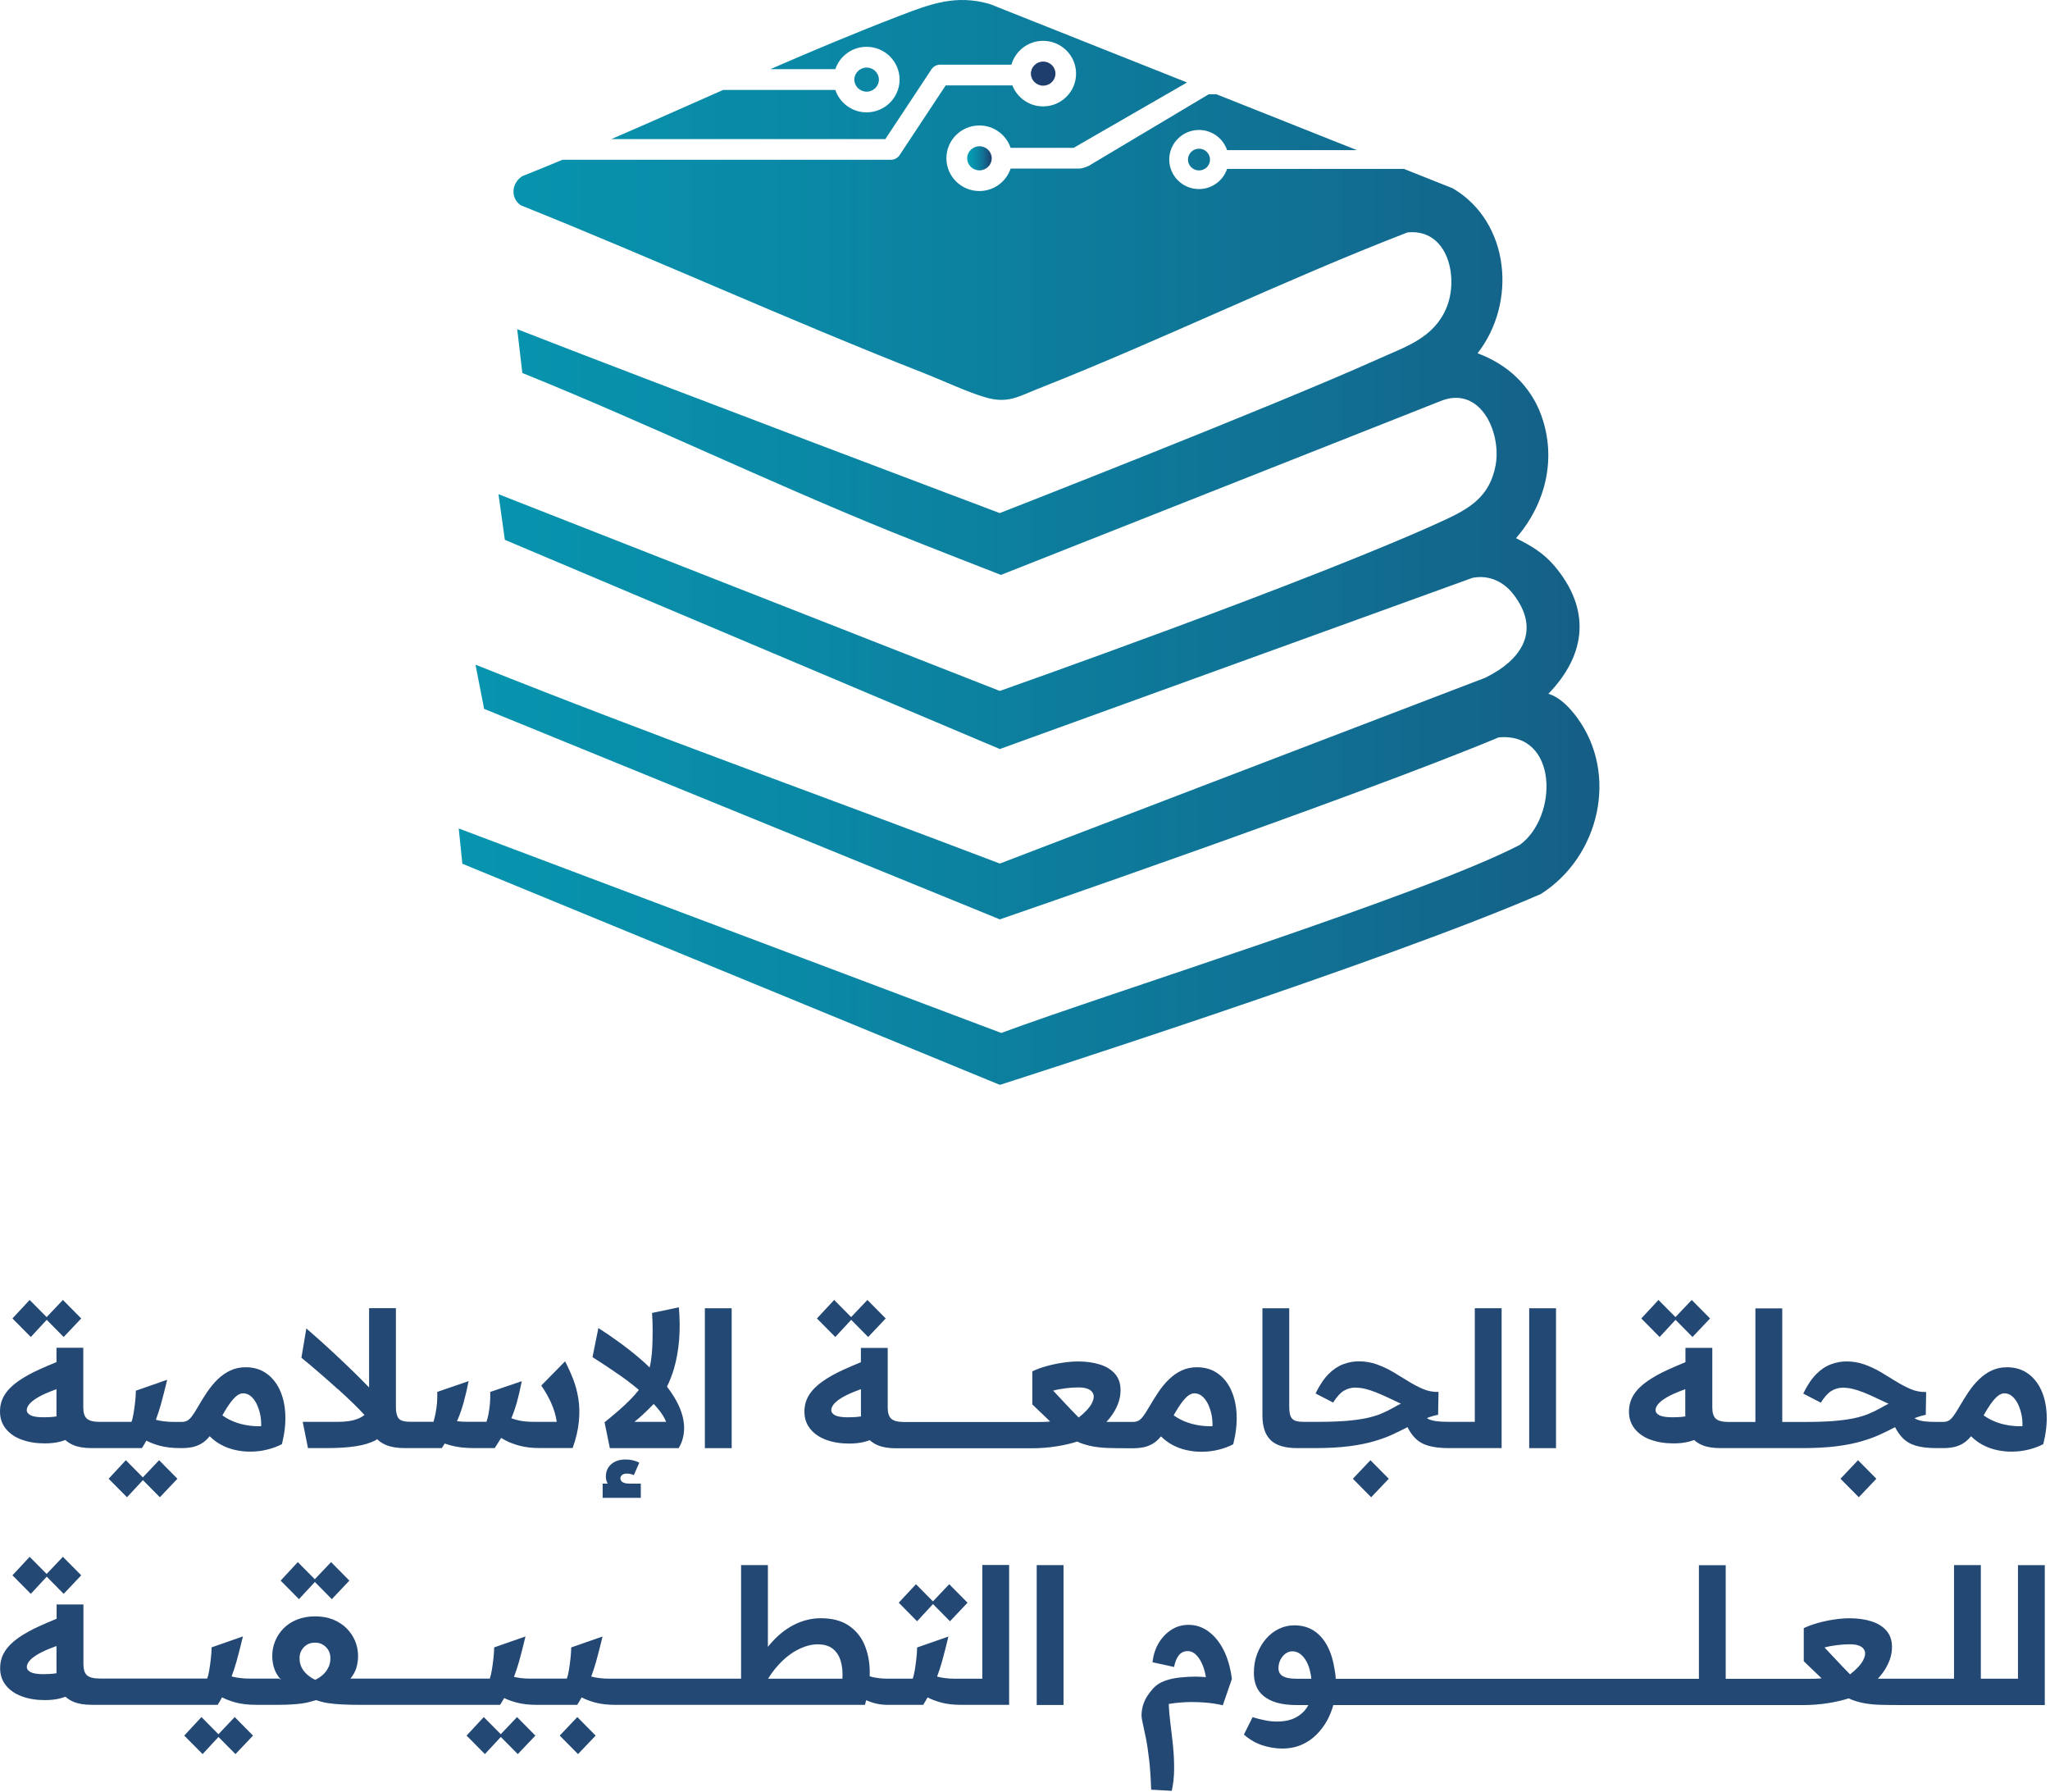 <svg width="461" height="403" viewBox="0 0 461 403" fill="none" xmlns="http://www.w3.org/2000/svg">
<path d="M4.87 323.683C6.39 324.253 8.12 324.533 10.08 324.533C11.35 324.533 12.49 324.403 13.48 324.153C13.87 324.053 14.28 323.913 14.69 323.773C15.18 324.223 15.77 324.603 16.5 324.913C17.55 325.363 18.92 325.593 20.62 325.593H31.92C32.28 325.033 32.6 324.473 32.91 323.913C33.76 324.353 34.76 324.743 35.93 325.063C37.22 325.413 38.77 325.593 40.58 325.593H41.13C42.23 325.563 43.17 325.443 43.93 325.193C44.75 324.923 45.47 324.533 46.08 324.023C46.47 323.703 46.82 323.323 47.15 322.923C47.91 323.673 48.74 324.313 49.67 324.813C50.69 325.363 51.77 325.773 52.92 326.023C54.07 326.283 55.25 326.403 56.47 326.383C57.69 326.373 58.88 326.223 60.06 325.933C61.24 325.653 62.35 325.243 63.4 324.703C63.99 322.353 64.25 320.133 64.16 318.053C64.08 315.973 63.66 314.133 62.93 312.533C62.19 310.933 61.17 309.683 59.87 308.773C58.57 307.863 57.02 307.413 55.24 307.413C53.99 307.413 52.85 307.653 51.82 308.133C50.79 308.613 49.84 309.273 48.97 310.113C48.11 310.953 47.31 311.913 46.57 313.003C45.83 314.093 45.13 315.233 44.45 316.423C43.94 317.303 43.5 317.983 43.13 318.463C42.76 318.943 42.41 319.273 42.07 319.443C41.73 319.613 41.33 319.703 40.88 319.703H39.05C38.31 319.703 37.6 319.663 36.9 319.573C36.22 319.493 35.61 319.373 35.05 319.223C35.45 318.143 35.83 317.033 36.15 315.873C36.63 314.143 37.11 312.263 37.6 310.223L30.55 312.683C30.55 313.363 30.5 314.163 30.4 315.083C30.3 316.003 30.18 316.893 30.04 317.743C29.9 318.593 29.74 319.243 29.57 319.693H22.43C21.04 319.693 20.08 319.453 19.54 318.973C19 318.493 18.73 317.653 18.73 316.463V303.033H12.7V306.253C11.35 306.803 10.07 307.353 8.9 307.883C7.02 308.733 5.41 309.623 4.08 310.563C2.75 311.493 1.74 312.513 1.04 313.623C0.35 314.723 0 315.973 0 317.363C0 318.863 0.43 320.153 1.3 321.233C2.16 322.313 3.35 323.133 4.87 323.693V323.683ZM53.33 313.763C53.81 313.433 54.25 313.273 54.65 313.273C55.3 313.273 55.88 313.483 56.39 313.913C56.9 314.333 57.33 314.903 57.69 315.613C58.04 316.323 58.31 317.113 58.5 317.973C58.68 318.843 58.76 319.733 58.73 320.673C57.6 320.703 56.51 320.623 55.46 320.443C54.41 320.263 53.45 319.993 52.57 319.633C51.69 319.283 50.92 318.863 50.25 318.403C50.16 318.343 50.09 318.273 50.01 318.213C50.61 317.153 51.15 316.283 51.61 315.643C52.28 314.723 52.85 314.103 53.33 313.773V313.763ZM6.48 315.863C6.78 315.433 7.3 314.973 8.05 314.483C8.8 313.983 9.83 313.473 11.15 312.933C11.62 312.743 12.15 312.543 12.7 312.343V318.113C12.7 318.233 12.72 318.343 12.72 318.463C12.19 318.543 11.68 318.603 11.23 318.623C10.68 318.653 10.23 318.663 9.89 318.663C8.47 318.663 7.47 318.513 6.89 318.213C6.31 317.913 6.02 317.523 6.02 317.043C6.02 316.673 6.17 316.273 6.47 315.853L6.48 315.863Z" fill="#244874"/>
<path d="M10.507 296.753L14.317 300.613L18.267 296.443L14.147 292.283L10.487 296.133L6.667 292.283L2.797 296.443L6.927 300.613L10.507 296.753Z" fill="#244874"/>
<path d="M32.12 332.172L28.3 328.312L24.43 332.482L28.56 336.642L32.14 332.792L35.95 336.642L39.9 332.482L35.78 328.312L32.12 332.172Z" fill="#244874"/>
<path d="M76.001 312.333C77.291 313.493 78.501 314.633 79.631 315.733C80.481 316.563 81.241 317.353 81.961 318.143C81.581 318.443 81.171 318.703 80.711 318.893C79.931 319.223 79.141 319.433 78.351 319.533C77.561 319.633 76.881 319.683 76.311 319.683H68.071L69.261 325.593H73.341C75.971 325.593 78.201 325.453 80.011 325.173C81.821 324.893 83.301 324.443 84.431 323.833C84.571 323.763 84.691 323.673 84.821 323.593C85.341 324.123 86.021 324.563 86.861 324.913C87.941 325.363 89.351 325.593 91.111 325.593H99.351C99.591 325.233 99.801 324.903 100.011 324.563C100.521 324.743 101.061 324.903 101.661 325.063C103.031 325.413 104.681 325.593 106.611 325.593H111.241C111.781 324.783 112.251 324.033 112.691 323.303C112.961 323.463 113.231 323.623 113.531 323.783C114.441 324.283 115.531 324.703 116.821 325.053C118.111 325.403 119.661 325.583 121.471 325.583H128.781C129.551 323.403 130.011 321.393 130.181 319.553C130.351 317.713 130.311 316.003 130.051 314.433C129.801 312.863 129.401 311.383 128.861 310.013C128.321 308.643 127.731 307.333 127.071 306.083L121.721 311.523C122.601 312.793 123.341 314.113 123.951 315.453C124.561 316.803 124.981 318.213 125.201 319.683H119.931C118.801 319.683 117.751 319.593 116.811 319.403C116.101 319.263 115.521 319.083 114.991 318.873C115.451 317.783 115.871 316.583 116.241 315.263C116.611 313.933 116.981 312.363 117.341 310.543L110.241 312.963C110.271 313.813 110.241 314.663 110.181 315.513C110.111 316.363 110.001 317.153 109.861 317.893C109.721 318.633 109.561 319.223 109.391 319.673H104.841C104.111 319.673 103.421 319.623 102.761 319.533C102.861 319.313 102.961 319.103 103.051 318.883C103.501 317.793 103.911 316.583 104.281 315.253C104.651 313.923 105.021 312.353 105.381 310.533L98.331 312.953C98.361 313.803 98.331 314.633 98.271 315.443C98.201 316.253 98.091 317.013 97.951 317.743C97.811 318.463 97.651 319.113 97.481 319.673H92.301C90.881 319.673 89.981 319.403 89.601 318.863C89.221 318.323 89.031 317.513 89.031 316.443V294.133H83.001V311.953C82.231 311.153 81.391 310.303 80.471 309.393C78.981 307.923 77.281 306.293 75.371 304.503C73.461 302.713 71.301 300.773 68.891 298.683L67.781 305.273C69.201 306.433 70.591 307.613 71.971 308.803C73.341 309.993 74.681 311.173 75.961 312.333H76.001Z" fill="#244874"/>
<path d="M143.642 312.534C143.102 313.214 142.522 313.894 141.852 314.574C140.922 315.524 139.942 316.434 138.922 317.314C137.902 318.194 136.912 319.014 135.952 319.784L137.142 325.604H152.612C153.042 324.894 153.352 324.164 153.542 323.414C153.742 322.664 153.842 321.894 153.842 321.094C153.842 319.474 153.442 317.794 152.632 316.034C151.992 314.644 151.102 313.224 149.992 311.774C150.612 310.514 151.132 309.174 151.552 307.764C152.142 305.744 152.532 303.554 152.722 301.224C152.902 298.884 152.882 296.454 152.662 293.934L146.632 295.204C146.722 296.474 146.762 297.734 146.762 298.964C146.762 300.194 146.742 301.384 146.702 302.534C146.662 303.684 146.562 304.784 146.402 305.824C146.322 306.384 146.212 306.934 146.092 307.464C144.732 306.144 143.202 304.824 141.492 303.484C139.422 301.874 137.112 300.244 134.562 298.594L133.242 305.134C135.512 306.584 137.592 307.964 139.492 309.294C141.042 310.384 142.432 311.454 143.662 312.504L143.642 312.534ZM142.662 319.694C143.202 319.274 143.812 318.734 144.512 318.104C145.202 317.464 145.952 316.744 146.742 315.934C146.822 315.844 146.912 315.754 147.002 315.664C147.462 316.154 147.882 316.634 148.252 317.104C148.942 317.984 149.462 318.844 149.802 319.694H142.662Z" fill="#244874"/>
<path d="M135.523 336.772H144.103V333.582H141.683C141.113 333.582 140.673 333.522 140.363 333.412C140.053 333.302 139.833 333.152 139.703 332.962C139.573 332.772 139.513 332.602 139.513 332.432C139.513 332.122 139.633 331.862 139.873 331.642C140.113 331.432 140.493 331.322 141.003 331.322C141.253 331.322 141.513 331.352 141.773 331.412C142.023 331.472 142.283 331.552 142.533 331.672L143.763 328.872C143.343 328.642 142.863 328.472 142.343 328.342C141.823 328.212 141.273 328.152 140.703 328.152C139.343 328.152 138.263 328.502 137.453 329.212C136.643 329.922 136.243 330.852 136.243 332.012C136.243 332.322 136.283 332.622 136.373 332.902C136.463 333.182 136.553 333.412 136.673 333.582H135.523V336.772Z" fill="#244874"/>
<path d="M164.538 294.152H158.508V325.602H164.538V294.152Z" fill="#244874"/>
<path d="M191.411 296.753L195.231 300.613L199.181 296.443L195.061 292.283L191.401 296.133L187.581 292.283L183.711 296.443L187.841 300.613L191.411 296.753Z" fill="#244874"/>
<path d="M276.858 312.532C276.118 310.932 275.098 309.682 273.798 308.772C272.498 307.862 270.948 307.412 269.168 307.412C267.918 307.412 266.778 307.652 265.748 308.132C264.708 308.612 263.768 309.272 262.898 310.112C262.028 310.952 261.228 311.912 260.498 313.002C259.758 314.092 259.058 315.232 258.368 316.422C257.858 317.302 257.418 317.982 257.048 318.462C256.678 318.943 256.328 319.272 255.988 319.442C255.648 319.612 255.248 319.702 254.798 319.702H248.808C249.398 319.082 249.938 318.383 250.418 317.622C250.898 316.853 251.278 316.052 251.568 315.202C251.848 314.352 251.988 313.472 251.988 312.572C251.988 311.072 251.568 309.842 250.738 308.892C249.898 307.942 248.768 307.242 247.338 306.792C245.908 306.342 244.288 306.112 242.468 306.112C241.388 306.112 240.228 306.202 238.988 306.392C237.738 306.572 236.528 306.832 235.338 307.162C234.148 307.492 233.088 307.882 232.148 308.332V315.772L236.148 319.602C235.988 319.622 235.838 319.652 235.678 319.662C235.088 319.702 234.378 319.722 233.548 319.722H203.328C201.938 319.722 200.978 319.482 200.438 319.002C199.898 318.522 199.628 317.682 199.628 316.492V303.062H193.598V306.282C192.248 306.832 190.968 307.382 189.798 307.912C187.918 308.762 186.308 309.652 184.978 310.592C183.648 311.522 182.638 312.543 181.938 313.652C181.248 314.753 180.898 316.002 180.898 317.392C180.898 318.892 181.328 320.182 182.198 321.262C183.058 322.342 184.248 323.162 185.768 323.722C187.288 324.292 189.018 324.572 190.978 324.572C192.248 324.572 193.388 324.442 194.378 324.192C194.768 324.092 195.178 323.953 195.588 323.812C196.078 324.263 196.668 324.642 197.398 324.952C198.448 325.402 199.818 325.632 201.518 325.632H231.898C233.878 325.632 235.808 325.482 237.678 325.182C239.348 324.913 240.868 324.562 242.248 324.122C242.458 324.223 242.678 324.332 242.888 324.412C243.808 324.762 244.778 325.032 245.798 325.222C246.818 325.402 247.928 325.522 249.128 325.562C250.328 325.603 251.688 325.622 253.188 325.622H255.058C256.158 325.592 257.098 325.472 257.858 325.222C258.678 324.952 259.398 324.562 260.008 324.052C260.398 323.732 260.748 323.352 261.078 322.952C261.838 323.702 262.678 324.342 263.598 324.842C264.618 325.392 265.698 325.802 266.848 326.052C267.998 326.312 269.178 326.432 270.398 326.412C271.618 326.402 272.818 326.253 273.988 325.962C275.168 325.682 276.278 325.272 277.328 324.732C277.918 322.382 278.178 320.162 278.088 318.082C278.008 316.003 277.588 314.163 276.858 312.562V312.532ZM190.808 318.672C189.388 318.672 188.388 318.522 187.808 318.222C187.228 317.922 186.938 317.533 186.938 317.052C186.938 316.682 187.088 316.283 187.388 315.862C187.688 315.432 188.208 314.972 188.958 314.482C189.708 313.982 190.738 313.473 192.058 312.932C192.528 312.742 193.058 312.543 193.608 312.342V318.112C193.608 318.232 193.628 318.342 193.628 318.462C193.098 318.542 192.588 318.603 192.138 318.622C191.588 318.652 191.138 318.662 190.798 318.662L190.808 318.672ZM245.548 315.482C245.268 316.022 244.868 316.562 244.358 317.102C243.848 317.642 243.258 318.182 242.568 318.712C242.318 318.462 242.048 318.193 241.778 317.902C241.508 317.622 241.218 317.322 240.908 317.012L236.828 312.672C237.648 312.442 238.588 312.272 239.628 312.142C240.668 312.012 241.628 311.952 242.478 311.952C243.328 311.952 244.008 312.042 244.518 312.232C245.028 312.422 245.398 312.672 245.618 313.002C245.848 313.332 245.958 313.662 245.958 314.002C245.958 314.452 245.818 314.952 245.528 315.492L245.548 315.482ZM269.388 320.432C268.338 320.253 267.378 319.982 266.498 319.622C265.618 319.272 264.848 318.852 264.178 318.392C264.088 318.332 264.018 318.262 263.938 318.202C264.538 317.142 265.078 316.272 265.538 315.632C266.208 314.712 266.778 314.092 267.258 313.762C267.738 313.432 268.178 313.272 268.578 313.272C269.228 313.272 269.808 313.482 270.318 313.912C270.828 314.332 271.258 314.902 271.618 315.612C271.968 316.322 272.238 317.112 272.428 317.972C272.608 318.842 272.688 319.732 272.658 320.672C271.528 320.702 270.428 320.622 269.388 320.442V320.432Z" fill="#244874"/>
<path d="M285.661 323.723C286.281 324.343 287.091 324.813 288.081 325.123C289.071 325.433 290.291 325.593 291.731 325.593H295.601C298.601 325.593 301.201 325.453 303.381 325.173C305.561 324.893 307.441 324.513 309.031 324.043C310.621 323.573 312.021 323.063 313.241 322.493C314.391 321.953 315.481 321.423 316.511 320.883C317.001 321.853 317.571 322.663 318.211 323.323C319.001 324.133 320.001 324.713 321.211 325.063C322.411 325.413 323.941 325.593 325.781 325.593H337.681V294.143H331.651V319.683H325.571C324.521 319.683 323.651 319.633 322.961 319.533C322.261 319.433 321.711 319.283 321.281 319.083C321.131 319.013 321.001 318.923 320.871 318.843C321.861 318.463 322.711 318.213 323.401 318.103L323.491 312.963C322.271 312.993 321.111 312.773 320.011 312.303C318.911 311.833 317.801 311.253 316.691 310.563C315.591 309.873 314.461 309.183 313.311 308.503C312.161 307.823 310.941 307.253 309.661 306.783C308.371 306.313 306.991 306.083 305.521 306.083C304.391 306.083 303.241 306.293 302.081 306.723C300.921 307.153 299.811 307.883 298.771 308.933C297.721 309.983 296.741 311.443 295.841 313.313L299.791 315.353C300.611 314.053 301.421 313.163 302.211 312.693C303.001 312.223 303.841 311.993 304.721 311.993C305.491 311.993 306.251 312.083 307.021 312.273C307.781 312.463 308.591 312.723 309.441 313.063C310.291 313.403 311.171 313.783 312.071 314.213C312.981 314.643 313.971 315.103 315.041 315.613C314.871 315.673 314.701 315.753 314.531 315.843C314.361 315.933 314.181 316.043 313.981 316.143C313.781 316.243 313.571 316.363 313.341 316.503C312.431 317.013 311.511 317.463 310.561 317.863C309.611 318.263 308.501 318.593 307.221 318.863C305.941 319.133 304.411 319.333 302.611 319.483C300.811 319.623 298.611 319.693 296.001 319.693H293.281C292.571 319.693 292.001 319.633 291.561 319.523C291.121 319.413 290.781 319.213 290.541 318.933C290.301 318.653 290.141 318.283 290.051 317.833C289.961 317.383 289.921 316.843 289.921 316.213V294.153H283.891V318.203C283.891 319.423 284.031 320.493 284.321 321.413C284.601 322.333 285.061 323.103 285.681 323.733L285.661 323.723Z" fill="#244874"/>
<path d="M304.227 332.482L308.347 336.642L312.307 332.482L308.177 328.312L304.227 332.482Z" fill="#244874"/>
<path d="M349.913 294.152H343.883V325.602H349.913V294.152Z" fill="#244874"/>
<path d="M376.794 296.753L380.604 300.613L384.554 296.443L380.434 292.283L376.774 296.133L372.954 292.283L369.094 296.443L373.214 300.613L376.794 296.753Z" fill="#244874"/>
<path d="M371.15 323.684C372.67 324.254 374.4 324.534 376.36 324.534C377.63 324.534 378.77 324.404 379.76 324.154C380.15 324.054 380.56 323.914 380.97 323.774C381.46 324.224 382.05 324.604 382.77 324.914C383.82 325.364 385.19 325.594 386.89 325.594H405.25C408.25 325.594 410.85 325.454 413.03 325.174C415.21 324.894 417.09 324.514 418.68 324.044C420.27 323.574 421.67 323.064 422.89 322.494C424.04 321.954 425.13 321.424 426.16 320.884C426.65 321.844 427.22 322.664 427.87 323.324C428.66 324.134 429.66 324.714 430.87 325.064C432.07 325.414 433.6 325.594 435.44 325.594H437.22C438.32 325.564 439.26 325.444 440.02 325.194C440.84 324.924 441.56 324.534 442.17 324.024C442.56 323.704 442.91 323.324 443.24 322.924C444 323.674 444.84 324.314 445.76 324.814C446.78 325.364 447.86 325.774 449.01 326.024C450.16 326.284 451.34 326.404 452.56 326.384C453.78 326.374 454.97 326.224 456.15 325.934C457.33 325.654 458.44 325.244 459.49 324.704C460.08 322.354 460.34 320.134 460.25 318.054C460.16 315.974 459.75 314.134 459.02 312.534C458.29 310.934 457.26 309.684 455.96 308.774C454.66 307.864 453.11 307.414 451.33 307.414C450.08 307.414 448.94 307.654 447.91 308.134C446.87 308.614 445.93 309.274 445.06 310.114C444.19 310.954 443.39 311.914 442.66 313.004C441.93 314.094 441.22 315.234 440.54 316.424C440.03 317.304 439.59 317.984 439.22 318.464C438.85 318.944 438.5 319.274 438.16 319.444C437.82 319.614 437.42 319.704 436.97 319.704H435.23C434.18 319.704 433.31 319.654 432.62 319.554C431.93 319.454 431.37 319.304 430.94 319.104C430.79 319.034 430.67 318.944 430.53 318.864C431.52 318.484 432.37 318.234 433.06 318.124L433.15 312.984C431.93 313.014 430.77 312.794 429.67 312.324C428.57 311.854 427.46 311.274 426.36 310.584C425.26 309.894 424.13 309.204 422.98 308.524C421.83 307.844 420.61 307.274 419.33 306.804C418.04 306.334 416.66 306.104 415.19 306.104C414.06 306.104 412.91 306.314 411.75 306.744C410.59 307.174 409.48 307.904 408.44 308.954C407.4 310.004 406.41 311.464 405.51 313.334L409.46 315.374C410.28 314.074 411.09 313.184 411.88 312.714C412.67 312.244 413.51 312.014 414.39 312.014C415.15 312.014 415.92 312.104 416.68 312.294C417.44 312.484 418.25 312.744 419.1 313.084C419.95 313.424 420.83 313.804 421.73 314.234C422.64 314.664 423.63 315.124 424.71 315.634C424.54 315.694 424.37 315.774 424.2 315.864C424.03 315.964 423.85 316.064 423.65 316.164C423.45 316.264 423.24 316.384 423.01 316.524C422.1 317.034 421.18 317.484 420.23 317.884C419.28 318.284 418.17 318.614 416.9 318.884C415.63 319.154 414.09 319.354 412.29 319.504C410.49 319.644 408.29 319.714 405.68 319.714H400.79V294.174H394.75V319.714H388.76C387.37 319.714 386.41 319.474 385.87 318.994C385.33 318.514 385.06 317.674 385.06 316.484V303.054H379.02V306.274C377.67 306.824 376.4 307.374 375.22 307.904C373.34 308.754 371.73 309.644 370.4 310.584C369.07 311.514 368.05 312.534 367.36 313.644C366.67 314.754 366.32 315.994 366.32 317.384C366.32 318.884 366.75 320.174 367.62 321.254C368.48 322.334 369.67 323.154 371.19 323.714L371.15 323.684ZM449.4 313.764C449.88 313.434 450.32 313.274 450.72 313.274C451.37 313.274 451.95 313.484 452.46 313.914C452.97 314.334 453.4 314.904 453.76 315.614C454.11 316.324 454.38 317.114 454.57 317.974C454.76 318.844 454.83 319.734 454.8 320.674C453.67 320.704 452.58 320.624 451.53 320.444C450.48 320.264 449.52 319.994 448.64 319.634C447.76 319.284 446.99 318.864 446.32 318.404C446.23 318.344 446.16 318.274 446.08 318.214C446.68 317.154 447.22 316.284 447.68 315.644C448.35 314.724 448.92 314.104 449.4 313.774V313.764ZM372.76 315.864C373.06 315.434 373.58 314.974 374.33 314.484C375.08 313.984 376.11 313.474 377.43 312.934C377.9 312.744 378.43 312.544 378.98 312.344V318.114C378.98 318.234 379 318.344 379 318.464C378.47 318.544 377.96 318.604 377.51 318.624C376.96 318.654 376.51 318.664 376.17 318.664C374.75 318.664 373.75 318.514 373.17 318.214C372.59 317.914 372.3 317.524 372.3 317.044C372.3 316.674 372.45 316.274 372.75 315.854L372.76 315.864Z" fill="#244874"/>
<path d="M413.883 332.482L418.003 336.642L421.953 332.482L417.833 328.312L413.883 332.482Z" fill="#244874"/>
<path d="M10.487 353.883L6.667 350.033L2.797 354.193L6.927 358.363L10.507 354.503L14.317 358.363L18.267 354.193L14.147 350.033L10.487 353.883Z" fill="#244874"/>
<path d="M49.12 389.922L45.3 386.062L41.43 390.232L45.56 394.392L49.13 390.542L52.95 394.392L56.9 390.232L52.78 386.062L49.12 389.922Z" fill="#244874"/>
<path d="M67.229 359.553L70.809 355.693L74.619 359.553L78.569 355.383L74.449 351.223L70.789 355.073L66.969 351.223L63.109 355.383L67.229 359.553Z" fill="#244874"/>
<path d="M112.612 389.922L108.792 386.062L104.922 390.232L109.042 394.392L112.622 390.542L116.442 394.392L120.392 390.232L116.272 386.062L112.612 389.922Z" fill="#244874"/>
<path d="M125.867 390.232L129.987 394.392L133.947 390.232L129.827 386.062L125.867 390.232Z" fill="#244874"/>
<path d="M209.809 360.663L213.629 364.523L217.579 360.353L213.459 356.193L209.799 360.053L205.979 356.193L202.109 360.353L206.229 364.523L209.809 360.663Z" fill="#244874"/>
<path d="M220.891 377.443H214.731C213.991 377.443 213.281 377.403 212.581 377.313C211.901 377.233 211.291 377.113 210.731 376.963C211.131 375.883 211.511 374.773 211.831 373.613C212.311 371.883 212.791 370.003 213.281 367.963L206.231 370.423C206.231 371.103 206.181 371.903 206.081 372.823C205.981 373.743 205.861 374.633 205.721 375.483C205.581 376.333 205.421 376.983 205.251 377.433H199.601C198.351 377.433 197.191 377.303 196.121 377.053C195.931 377.003 195.741 376.943 195.561 376.883C195.561 376.593 195.591 376.303 195.591 376.013C195.581 373.673 195.171 371.593 194.381 369.763C193.591 367.933 192.381 366.493 190.771 365.433C189.161 364.373 187.091 363.843 184.571 363.843C182.471 363.843 180.431 364.353 178.451 365.373C176.471 366.393 174.631 367.923 172.931 369.963C172.841 370.063 172.761 370.193 172.681 370.293V351.893H166.651V377.433H136.951C136.211 377.433 135.501 377.393 134.801 377.303C134.121 377.223 133.511 377.103 132.951 376.953C133.351 375.873 133.731 374.763 134.051 373.603C134.531 371.873 135.011 369.993 135.501 367.953L128.451 370.413C128.451 371.093 128.401 371.893 128.301 372.813C128.201 373.733 128.081 374.623 127.941 375.473C127.801 376.323 127.641 376.973 127.471 377.423H119.231C118.461 377.423 117.741 377.383 117.061 377.293C116.541 377.223 116.051 377.133 115.581 377.023C116.001 375.913 116.391 374.773 116.721 373.593C117.201 371.863 117.681 369.983 118.171 367.943L111.121 370.403C111.121 371.083 111.071 371.883 110.971 372.803C110.871 373.723 110.751 374.613 110.611 375.463C110.471 376.313 110.311 376.963 110.141 377.413H78.811C79.431 376.643 79.871 375.853 80.121 375.053C80.391 374.163 80.521 373.243 80.521 372.313C80.521 371.153 80.301 370.043 79.861 368.973C79.421 367.913 78.781 366.963 77.951 366.123C77.111 365.283 76.101 364.633 74.911 364.143C73.721 363.663 72.371 363.423 70.871 363.423C69.371 363.423 68.021 363.663 66.811 364.143C65.611 364.623 64.591 365.283 63.771 366.123C62.951 366.963 62.321 367.903 61.881 368.973C61.441 370.033 61.221 371.143 61.221 372.313C61.221 373.303 61.371 374.243 61.671 375.143C61.971 376.033 62.471 376.883 63.181 377.673C63.121 377.673 63.081 377.663 63.051 377.633L62.941 377.523C62.941 377.523 62.831 377.443 62.751 377.413H56.081C55.341 377.413 54.631 377.373 53.931 377.283C53.251 377.203 52.641 377.083 52.081 376.933C52.481 375.853 52.861 374.743 53.181 373.583C53.661 371.853 54.141 369.973 54.631 367.933L47.581 370.393C47.581 371.073 47.531 371.873 47.431 372.793C47.331 373.713 47.211 374.603 47.071 375.453C46.931 376.303 46.771 376.953 46.601 377.403H22.461C21.071 377.403 20.111 377.163 19.571 376.683C19.031 376.203 18.761 375.363 18.761 374.173V360.743H12.731V363.963C11.381 364.513 10.101 365.063 8.931 365.593C7.051 366.443 5.441 367.333 4.111 368.273C2.781 369.203 1.771 370.223 1.071 371.333C0.381 372.433 0.031 373.683 0.031 375.073C0.031 376.573 0.461 377.863 1.331 378.943C2.191 380.023 3.381 380.843 4.901 381.403C6.421 381.973 8.151 382.253 10.111 382.253C11.381 382.253 12.521 382.123 13.511 381.873C13.901 381.773 14.311 381.633 14.721 381.493C15.211 381.943 15.801 382.323 16.531 382.633C17.581 383.083 18.951 383.313 20.651 383.313H48.951C49.311 382.753 49.631 382.193 49.941 381.633C50.791 382.073 51.791 382.463 52.961 382.783C54.251 383.133 55.801 383.313 57.611 383.313H62.451C63.721 383.313 64.791 383.283 65.661 383.223C66.521 383.163 67.271 383.093 67.891 383.013C68.511 382.933 69.081 382.813 69.591 382.673C70.101 382.533 70.601 382.393 71.081 382.253C71.961 382.563 72.861 382.793 73.781 382.933C74.701 383.073 75.781 383.173 77.031 383.233C78.281 383.293 79.811 383.323 81.621 383.323H112.471C112.791 382.813 113.091 382.303 113.381 381.793C114.161 382.173 115.071 382.503 116.121 382.793C117.421 383.143 118.981 383.323 120.791 383.323H129.801C130.161 382.763 130.481 382.203 130.791 381.643C131.641 382.083 132.641 382.473 133.811 382.793C135.101 383.143 136.651 383.323 138.461 383.323H194.511C194.611 382.963 194.691 382.613 194.781 382.263C194.801 382.273 194.831 382.293 194.851 382.303C196.381 382.983 197.971 383.323 199.611 383.323H207.601C207.961 382.763 208.281 382.203 208.591 381.643C209.441 382.083 210.441 382.473 211.611 382.793C212.901 383.143 214.451 383.323 216.261 383.323H226.931V351.873H220.901V377.413L220.891 377.443ZM9.901 376.423C8.481 376.423 7.481 376.273 6.901 375.973C6.321 375.673 6.031 375.283 6.031 374.803C6.031 374.433 6.181 374.033 6.481 373.613C6.781 373.183 7.301 372.723 8.051 372.233C8.801 371.733 9.831 371.223 11.151 370.683C11.621 370.493 12.151 370.293 12.701 370.093V375.863C12.701 375.983 12.721 376.093 12.721 376.213C12.191 376.293 11.681 376.353 11.231 376.373C10.681 376.403 10.231 376.413 9.891 376.413L9.901 376.423ZM73.881 374.803C73.611 375.423 73.221 375.983 72.711 376.463C72.201 376.943 71.591 377.353 70.881 377.693C70.231 377.383 69.631 376.993 69.101 376.523C68.561 376.053 68.141 375.523 67.831 374.913C67.521 374.303 67.361 373.603 67.361 372.813C67.361 372.163 67.511 371.573 67.811 371.053C68.111 370.533 68.511 370.113 69.021 369.803C69.531 369.493 70.141 369.333 70.851 369.333C71.561 369.333 72.131 369.493 72.661 369.823C73.181 370.153 73.591 370.563 73.871 371.073C74.151 371.583 74.301 372.163 74.301 372.813C74.301 373.523 74.171 374.183 73.901 374.813L73.881 374.803ZM189.451 377.443H172.721C173.171 376.723 173.641 376.033 174.131 375.423C175.701 373.483 177.341 372.043 179.041 371.113C180.741 370.183 182.341 369.713 183.841 369.713C185.341 369.713 186.471 370.053 187.301 370.733C188.141 371.413 188.721 372.323 189.061 373.473C189.401 374.623 189.531 375.943 189.441 377.443H189.451Z" fill="#244874"/>
<path d="M239.163 351.902H233.133V383.352H239.163V351.902Z" fill="#244874"/>
<path d="M271.663 366.734C270.313 365.794 268.863 365.334 267.303 365.334C265.743 365.334 264.463 365.734 263.283 366.524C262.113 367.314 261.163 368.354 260.453 369.624C259.743 370.894 259.323 372.274 259.183 373.744L264.023 374.804C264.253 373.644 264.613 372.754 265.123 372.144C265.633 371.534 266.283 371.234 267.073 371.234C267.723 371.234 268.323 371.474 268.853 371.954C269.393 372.434 269.863 373.114 270.273 373.994C270.683 374.874 270.993 375.904 271.183 377.094C270.843 377.064 270.473 377.034 270.083 377.014C269.683 376.984 269.293 376.974 268.893 376.974C267.793 376.974 266.613 377.034 265.363 377.164C264.113 377.294 262.963 377.544 261.903 377.934C260.843 378.314 259.973 378.894 259.293 379.654C258.273 380.814 257.583 381.874 257.233 382.844C256.873 383.804 256.703 384.774 256.703 385.734C256.703 386.104 256.793 386.694 256.983 387.494C257.163 388.304 257.393 389.364 257.663 390.684C257.933 392.004 258.183 393.624 258.403 395.554C258.633 397.484 258.783 399.764 258.873 402.394L263.503 402.654C263.843 401.124 264.023 399.514 264.033 397.834C264.043 396.144 263.973 394.454 263.803 392.754C263.633 391.054 263.443 389.394 263.233 387.764C263.023 386.134 262.883 384.584 262.833 383.114C263.653 382.974 264.523 382.864 265.443 382.794C266.363 382.724 267.173 382.684 267.883 382.684C268.813 382.684 269.713 382.714 270.583 382.774C271.443 382.834 272.253 382.914 273.003 383.034C273.753 383.144 274.413 383.274 274.983 383.414L277.023 377.504C276.683 374.874 276.033 372.654 275.093 370.854C274.143 369.054 272.993 367.684 271.653 366.754L271.663 366.734Z" fill="#244874"/>
<path d="M453.777 377.442H445.447V351.902H439.417V377.442H422.287C422.877 376.822 423.417 376.122 423.897 375.362C424.377 374.592 424.757 373.792 425.047 372.942C425.327 372.092 425.467 371.212 425.467 370.312C425.467 368.812 425.047 367.582 424.217 366.632C423.377 365.682 422.247 364.982 420.817 364.532C419.387 364.082 417.767 363.852 415.947 363.852C414.867 363.852 413.707 363.942 412.467 364.132C411.217 364.312 410.007 364.572 408.817 364.902C407.627 365.232 406.567 365.622 405.627 366.072V373.512L409.627 377.342C409.467 377.362 409.317 377.392 409.157 377.402C408.567 377.442 407.857 377.462 407.027 377.462H388.077V351.922H382.047V377.462H300.367C300.367 377.062 300.337 376.682 300.277 376.312C300.217 375.942 300.167 375.602 300.107 375.292C299.827 373.362 299.297 371.662 298.537 370.172C297.767 368.682 296.767 367.522 295.517 366.692C294.267 365.852 292.767 365.442 291.017 365.442C289.827 365.442 288.687 365.702 287.597 366.232C286.507 366.752 285.547 367.502 284.707 368.462C283.867 369.422 283.207 370.562 282.707 371.862C282.207 373.162 281.967 374.592 281.967 376.152C281.967 377.202 282.137 378.162 282.477 379.042C282.817 379.922 283.377 380.682 284.157 381.332C284.937 381.982 285.937 382.482 287.177 382.842C288.407 383.192 289.917 383.372 291.707 383.372H294.217C293.627 384.502 292.737 385.402 291.557 386.072C290.377 386.742 288.917 387.072 287.157 387.072C286.307 387.072 285.407 386.982 284.457 386.792C283.507 386.602 282.577 386.372 281.677 386.092L279.727 390.002C281.057 391.162 282.477 391.982 283.977 392.442C285.477 392.912 286.927 393.142 288.307 393.142C289.977 393.142 291.457 392.852 292.747 392.272C294.037 391.692 295.157 390.922 296.107 389.952C297.057 388.992 297.837 387.942 298.447 386.812C299.057 385.682 299.517 384.532 299.827 383.372H405.387C407.367 383.372 409.297 383.222 411.167 382.922C412.837 382.652 414.357 382.302 415.737 381.862C415.947 381.962 416.167 382.072 416.377 382.152C417.297 382.502 418.267 382.772 419.287 382.962C420.307 383.142 421.417 383.262 422.617 383.302C423.817 383.342 425.177 383.362 426.677 383.362H459.827V351.912H453.797V377.452L453.777 377.442ZM291.567 377.442C290.517 377.442 289.697 377.342 289.107 377.142C288.517 376.942 288.097 376.672 287.857 376.312C287.617 375.962 287.497 375.552 287.497 375.102C287.497 374.392 287.647 373.752 287.947 373.172C288.247 372.592 288.627 372.132 289.097 371.792C289.567 371.452 290.077 371.282 290.647 371.282C291.297 371.282 291.897 371.492 292.427 371.902C292.967 372.312 293.437 372.892 293.827 373.622C294.217 374.352 294.507 375.192 294.677 376.132C294.737 376.332 294.777 376.542 294.807 376.772C294.837 377.002 294.867 377.222 294.887 377.452H291.577L291.567 377.442ZM419.017 373.232C418.737 373.772 418.337 374.312 417.827 374.852C417.317 375.392 416.727 375.932 416.037 376.462C415.787 376.212 415.517 375.942 415.247 375.652C414.977 375.372 414.687 375.072 414.377 374.762L410.297 370.422C411.117 370.192 412.057 370.022 413.097 369.892C414.147 369.762 415.097 369.702 415.947 369.702C416.797 369.702 417.477 369.792 417.987 369.982C418.497 370.172 418.867 370.422 419.087 370.752C419.317 371.082 419.427 371.412 419.427 371.752C419.427 372.202 419.287 372.702 418.997 373.242L419.017 373.232Z" fill="#244874"/>
<path d="M269.628 33.432C270.998 33.432 272.108 34.532 272.108 35.882C272.108 37.232 270.998 38.322 269.628 38.322C268.258 38.322 267.148 37.222 267.148 35.882C267.148 34.542 268.258 33.432 269.628 33.432Z" fill="url(#paint0_linear_932_2342)"/>
<path d="M346.566 200.982C311.646 216.232 224.846 243.922 224.846 243.922L103.976 194.202L103.156 186.272L225.166 232.252C248.696 223.502 320.476 201.082 341.786 189.952C350.366 183.712 350.516 164.622 337.026 165.792C305.196 179.082 224.846 206.712 224.846 206.712L108.866 159.382L106.926 149.442C148.476 166.042 183.036 178.232 224.846 194.162L334.006 152.382C342.396 148.262 346.476 141.642 340.376 133.682C338.156 130.772 334.836 129.192 331.136 129.922L224.846 168.412L113.526 121.372L112.096 111.112L224.836 155.352C224.836 155.352 295.256 130.542 324.516 117.082C330.476 114.342 334.996 111.712 336.326 104.642C337.656 97.482 333.156 86.962 324.446 89.982L225.096 129.262C225.096 129.262 208.616 122.862 200.586 119.622C172.306 108.162 145.756 95.302 117.466 83.862L116.306 74.012C148.226 86.492 224.826 115.362 224.826 115.362C224.826 115.362 285.966 91.502 309.956 80.712C316.086 77.942 322.376 76.042 325.236 69.302C328.156 62.412 325.596 51.312 316.506 52.262C288.496 63.082 261.406 76.372 233.486 87.392C228.916 89.192 226.596 90.822 221.536 89.322C217.316 88.072 212.106 85.592 207.876 83.932C176.686 71.682 148.176 58.632 117.096 46.152C114.706 44.452 115.046 41.152 117.446 39.612C120.496 38.402 123.506 37.162 126.496 35.922H200.356C201.126 35.922 201.856 35.542 202.296 34.882L212.666 19.202H227.656C228.736 21.962 231.426 23.922 234.566 23.922C238.666 23.922 241.986 20.622 241.986 16.552C241.986 12.482 238.666 9.182 234.566 9.182C231.186 9.182 228.326 11.462 227.436 14.542H211.406C210.626 14.542 209.896 14.932 209.466 15.592L199.096 31.272H137.486C145.946 27.622 154.266 23.912 162.616 20.222H187.846C188.836 23.142 191.606 25.262 194.876 25.262C198.966 25.262 202.296 21.952 202.296 17.892C202.296 13.832 198.966 10.522 194.876 10.522C191.606 10.522 188.836 12.632 187.846 15.552H173.226C182.736 11.422 192.356 7.372 202.326 3.542C209.266 0.872 215.006 -1.298 222.606 0.912L266.936 18.542L241.436 33.242H227.266C226.286 30.322 223.506 28.212 220.236 28.212C216.146 28.212 212.826 31.512 212.826 35.582C212.826 39.652 216.146 42.952 220.236 42.952C223.506 42.952 226.286 40.842 227.266 37.902H242.676C243.456 37.902 244.856 37.392 245.476 36.902L271.826 21.192H273.546L305.156 33.762H275.946C275.066 31.122 272.556 29.222 269.616 29.222C265.936 29.222 262.936 32.212 262.936 35.872C262.936 39.532 265.936 42.512 269.616 42.512C272.556 42.512 275.066 40.602 275.946 37.972H315.706L326.716 42.352C339.596 49.962 341.136 68.112 332.266 79.432C338.926 81.872 344.216 86.722 346.626 93.462C350.106 103.162 347.556 113.372 340.916 121.002C344.276 122.672 347.106 124.332 349.566 127.252C357.716 136.892 356.866 147.022 348.196 155.992C350.796 156.762 352.986 159.102 354.566 161.232C364.086 174.042 359.676 192.612 346.556 200.972L346.566 200.982Z" fill="url(#paint1_linear_932_2342)"/>
<path d="M237.348 16.552C237.348 15.052 236.108 13.842 234.588 13.842C233.068 13.842 231.828 15.062 231.828 16.552C231.828 18.042 233.068 19.262 234.588 19.262C236.108 19.262 237.348 18.042 237.348 16.552Z" fill="url(#paint2_linear_932_2342)"/>
<path d="M197.645 17.901C197.645 16.401 196.405 15.191 194.885 15.191C193.365 15.191 192.125 16.411 192.125 17.901C192.125 19.391 193.365 20.611 194.885 20.611C196.405 20.611 197.645 19.391 197.645 17.901Z" fill="url(#paint3_linear_932_2342)"/>
<path d="M217.5 35.593C217.5 37.093 218.74 38.303 220.26 38.303C221.78 38.303 223.02 37.083 223.02 35.593C223.02 34.103 221.78 32.883 220.26 32.883C218.74 32.883 217.5 34.103 217.5 35.593Z" fill="url(#paint4_linear_932_2342)"/>
<defs>
<linearGradient id="paint0_linear_932_2342" x1="0" y1="200.915" x2="460.268" y2="200.915" gradientUnits="userSpaceOnUse">
<stop stop-color="#059EB6"/>
<stop offset="0.18" stop-color="#0698B1"/>
<stop offset="0.4" stop-color="#0A88A5"/>
<stop offset="0.66" stop-color="#116E92"/>
<stop offset="0.93" stop-color="#1B4A76"/>
<stop offset="1" stop-color="#1E3F6E"/>
</linearGradient>
<linearGradient id="paint1_linear_932_2342" x1="-0.018" y1="201.345" x2="460.284" y2="201.345" gradientUnits="userSpaceOnUse">
<stop stop-color="#059EB6"/>
<stop offset="0.18" stop-color="#0698B1"/>
<stop offset="0.4" stop-color="#0A88A5"/>
<stop offset="0.66" stop-color="#116E92"/>
<stop offset="0.93" stop-color="#1B4A76"/>
<stop offset="1" stop-color="#1E3F6E"/>
</linearGradient>
<linearGradient id="paint2_linear_932_2342" x1="217.5" y1="35.593" x2="223.02" y2="35.593" gradientUnits="userSpaceOnUse">
<stop stop-color="#059EB6"/>
<stop offset="0.18" stop-color="#0698B1"/>
<stop offset="0.4" stop-color="#0A88A5"/>
<stop offset="0.66" stop-color="#116E92"/>
<stop offset="0.93" stop-color="#1B4A76"/>
<stop offset="1" stop-color="#1E3F6E"/>
</linearGradient>
<linearGradient id="paint3_linear_932_2342" x1="0" y1="201.327" x2="460.268" y2="201.327" gradientUnits="userSpaceOnUse">
<stop stop-color="#059EB6"/>
<stop offset="0.18" stop-color="#0698B1"/>
<stop offset="0.4" stop-color="#0A88A5"/>
<stop offset="0.66" stop-color="#116E92"/>
<stop offset="0.93" stop-color="#1B4A76"/>
<stop offset="1" stop-color="#1E3F6E"/>
</linearGradient>
<linearGradient id="paint4_linear_932_2342" x1="217.5" y1="35.593" x2="223.02" y2="35.593" gradientUnits="userSpaceOnUse">
<stop stop-color="#059EB6"/>
<stop offset="0.18" stop-color="#0698B1"/>
<stop offset="0.4" stop-color="#0A88A5"/>
<stop offset="0.66" stop-color="#116E92"/>
<stop offset="0.93" stop-color="#1B4A76"/>
<stop offset="1" stop-color="#1E3F6E"/>
</linearGradient>
</defs>
</svg>
